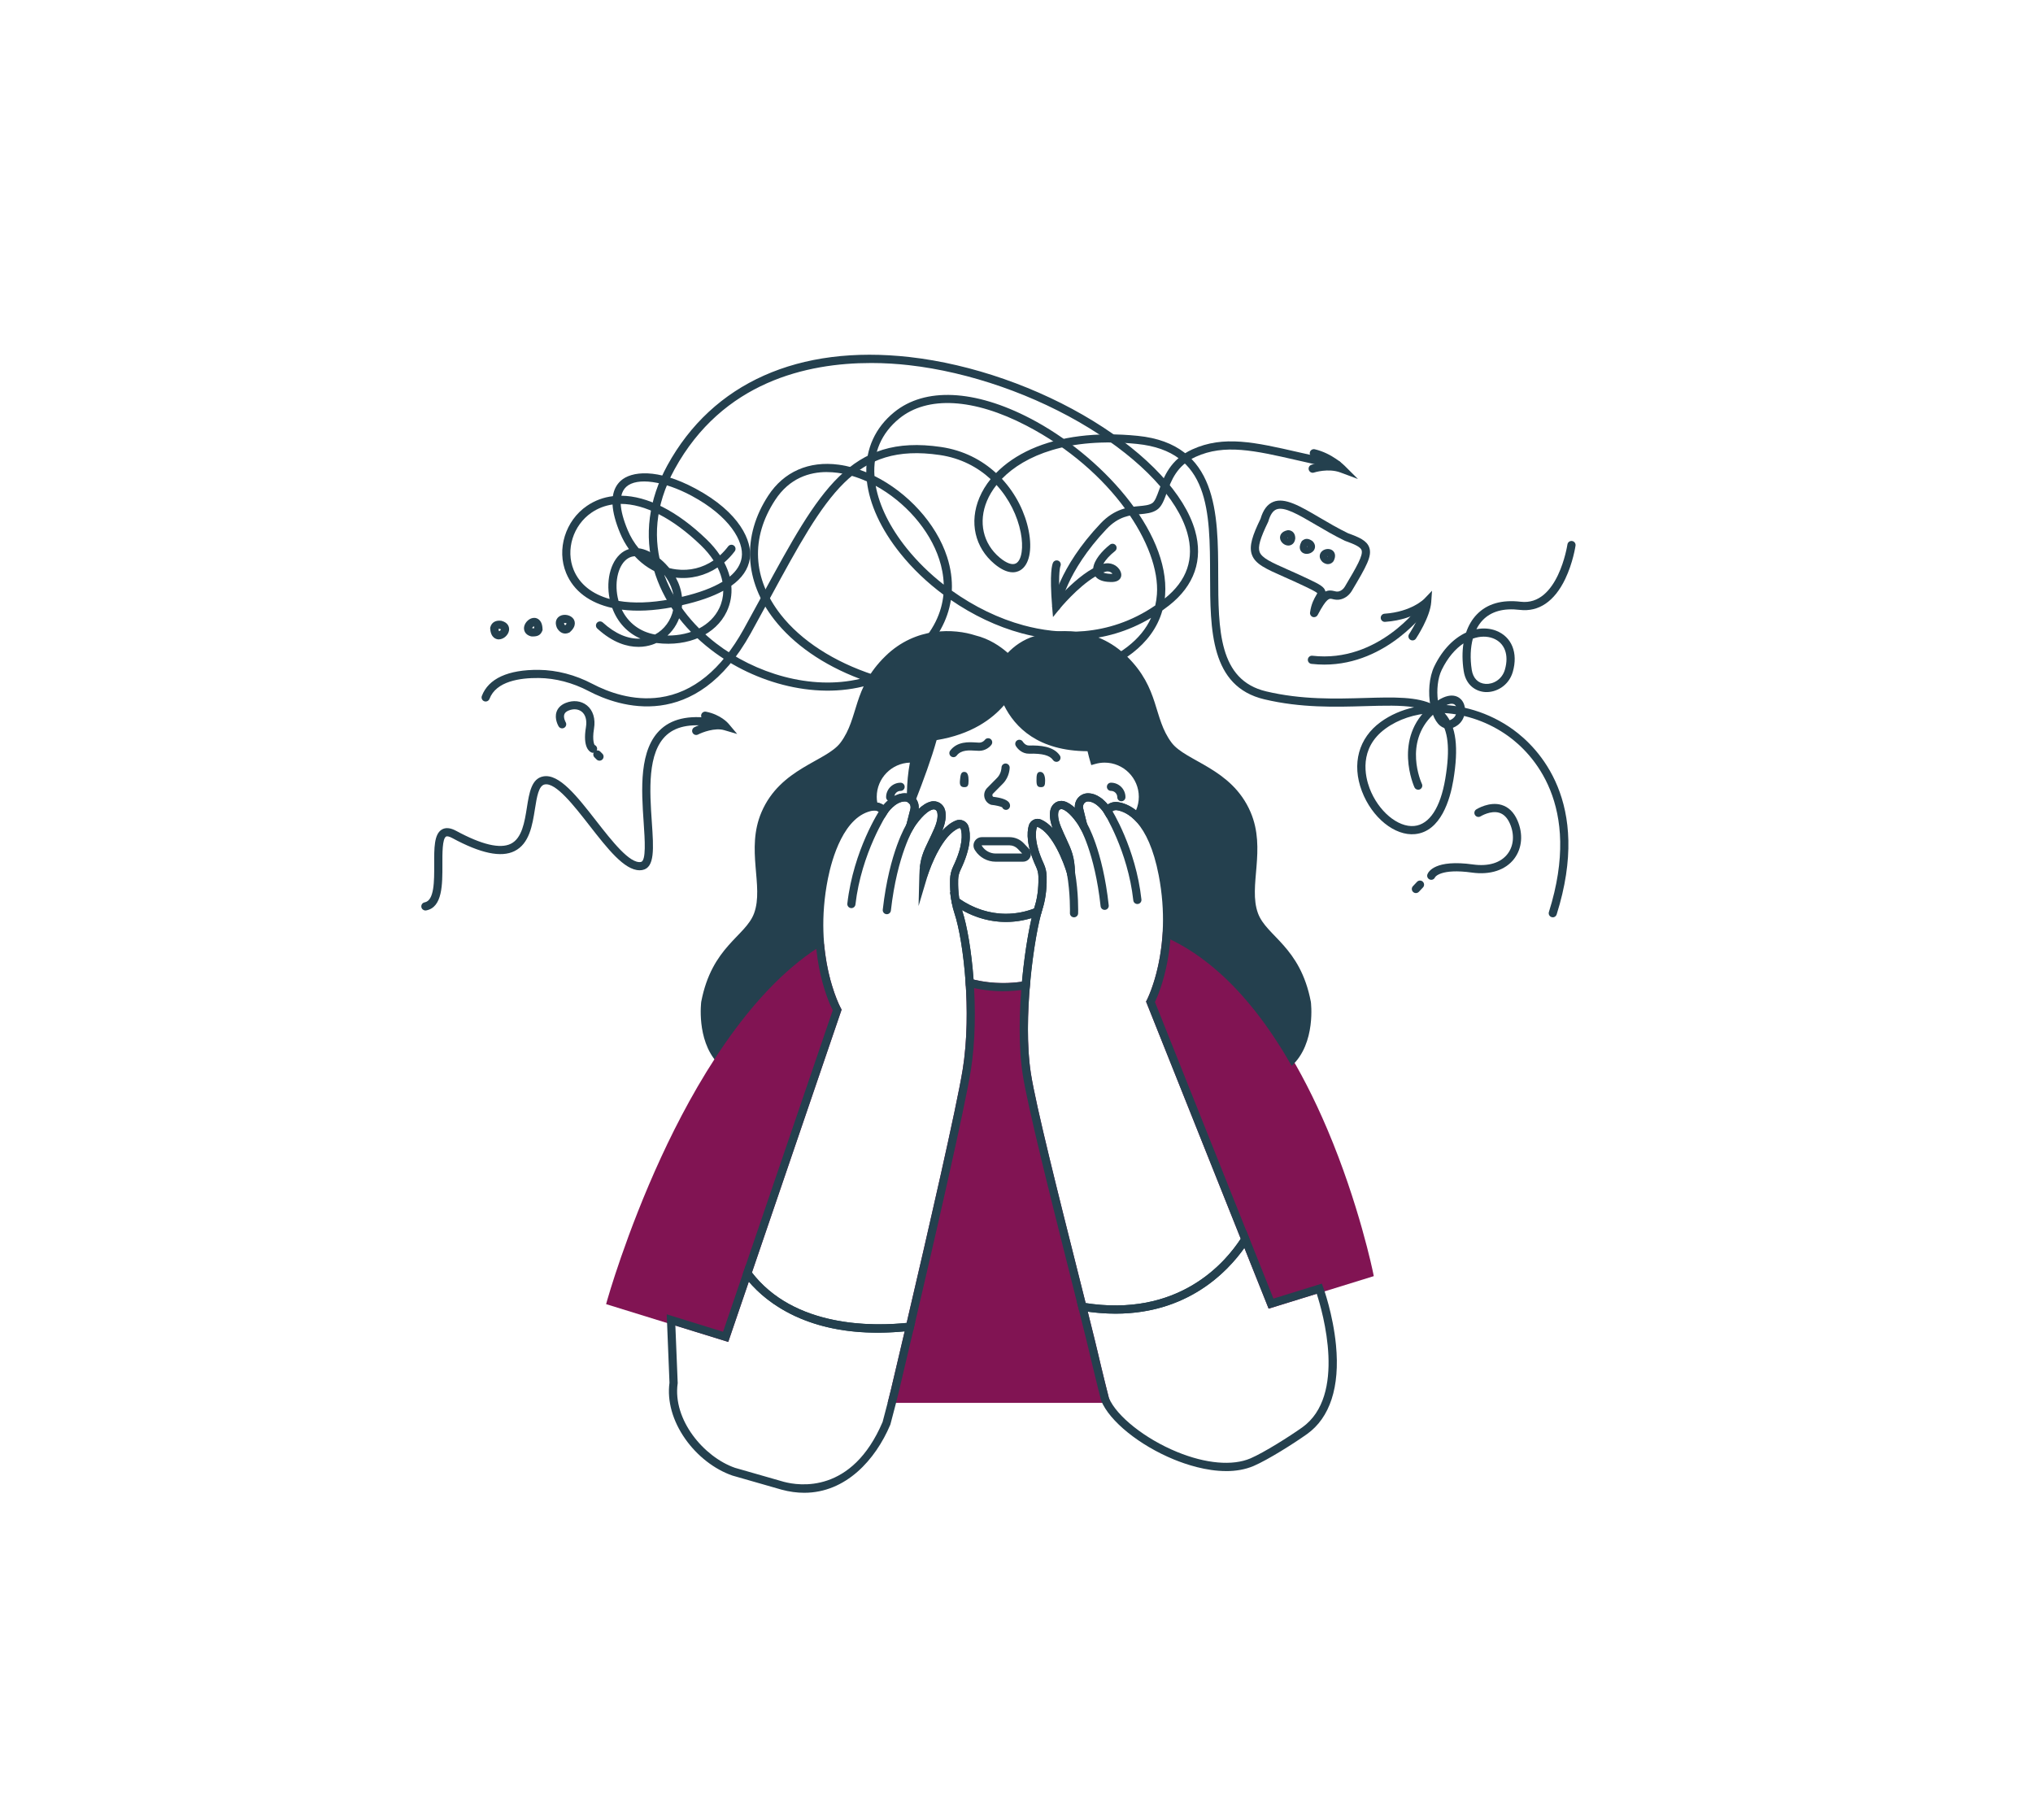 <svg xmlns="http://www.w3.org/2000/svg" id="Calque_1" data-name="Calque 1" viewBox="0 0 858.1 768"><defs><style>      .cls-1 {        fill: #24404e;      }      .cls-1, .cls-2 {        stroke-width: 0px;      }      .cls-2 {        fill: #811453;      }    </style></defs><g><g><path class="cls-2" d="M485.63,422.83l40,100.2,10.85,27.18h0l13.1-4.05,7.29-2.25h0l20.98-6.49s-22.73-113.21-85.51-141.71c-1.32,16.9-6.71,27.12-6.71,27.12Z"></path><path class="cls-2" d="M535.47,552.33l-51.74-129.6.37-.7c.05-.1,5.25-10.15,6.52-26.45l.19-2.45,2.24,1.02c18.18,8.25,44.59,29.25,67.17,82.44,13.44,31.66,19.26,60.22,19.32,60.5l.31,1.53-44.38,13.73ZM487.51,422.9l49.98,125.19,38.34-11.86c-1.39-6.29-7.25-31.17-18.81-58.37-11.94-28.1-32.51-64.37-63.19-79.54-1.39,13.32-5.13,22.07-6.32,24.58Z"></path></g><g><path class="cls-2" d="M463.04,577c-1.3-5.74-3.54-14.78-6.22-25.48-8.32-33.18-20.94-82.29-23.41-98.11-1.75-11.19-1.54-24.96-.45-37.58-3.02.53-6.21.81-9.52.81-5.05,0-9.83-.66-14.13-1.84.8,11.85.65,25.11-1.28,37.01-2.69,16.56-15.44,71.88-23.93,108.13-2.66,11.36-4.9,20.86-6.28,26.69-.17.73-.5,2.06-.93,3.74h89.48c-.34-1.32-2.6-10.27-3.31-13.38Z"></path><path class="cls-2" d="M468.57,592.11h-93.91l.54-2.15c.42-1.67.75-2.99.92-3.72,1.38-5.84,3.62-15.33,6.28-26.69,9.48-40.47,21.32-92.06,23.91-108.01,2.18-13.41,1.89-27.31,1.27-36.62l-.16-2.42,2.34.64c4.31,1.18,8.91,1.78,13.68,1.78,3.12,0,6.23-.26,9.22-.79l2.21-.38-.19,2.23c-.87,10.11-1.5,24.76.44,37.16,2.11,13.53,11.86,52.2,19.69,83.27,1.29,5.12,2.53,10.06,3.69,14.69,2.28,9.1,4.81,19.25,6.23,25.52h0c.66,2.91,2.69,10.95,3.3,13.34l.55,2.15ZM379.09,588.66h85.05c-.86-3.4-2.25-8.94-2.78-11.27-1.42-6.23-3.94-16.36-6.22-25.44-1.16-4.63-2.41-9.57-3.69-14.68-7.85-31.14-17.61-69.89-19.75-83.58-1.85-11.87-1.43-25.65-.64-35.81-2.5.33-5.06.5-7.62.5-4.23,0-8.35-.44-12.27-1.32.52,9.38.61,22.4-1.45,35.04-2.61,16.05-14.47,67.72-23.96,108.25-2.66,11.36-4.9,20.86-6.29,26.7-.09.39-.23.94-.39,1.62Z"></path></g></g><path class="cls-1" d="M553.29,422.83c-4.48-23.42-18.74-27.59-22.32-37.38-4.21-11.5,3.62-26.92-3.12-42.67-7.99-18.65-27.38-21.34-33.36-29.35-7.89-10.57-4.86-22.68-18.87-36.43-13.23-12.98-30.16-11.6-38.68-8.6-5.21,1.5-9.03,4.49-11.59,7.16-3.17-2.8-7.81-5.96-13.67-7.38-8.7-2.84-25.13-3.85-38.03,8.82-14.01,13.75-10.97,25.85-18.87,36.43-5.98,8.01-25.38,10.7-33.36,29.35-6.74,15.75,1.08,31.16-3.12,42.67-3.58,9.79-17.84,13.96-22.32,37.38,0,0-2.1,15.83,6.69,25.62,2.61-4.06,5.34-8.04,8.17-11.9,0-.01.02-.02.03-.04,1.11-1.51,2.24-3,3.38-4.48.04-.05.08-.1.12-.15,1.12-1.44,2.26-2.86,3.42-4.26.06-.07.12-.15.18-.22,1.15-1.38,2.31-2.74,3.48-4.07.07-.08.14-.16.21-.24,1.17-1.32,2.36-2.62,3.56-3.88.08-.08.16-.17.24-.25.55-.58,1.11-1.16,1.67-1.72.05-.05.1-.11.16-.16.61-.61,1.22-1.22,1.83-1.81.08-.07.15-.15.23-.22.55-.53,1.09-1.05,1.64-1.57.09-.09.18-.17.28-.26.61-.57,1.23-1.14,1.85-1.69.06-.06.13-.11.19-.17.56-.5,1.12-.98,1.68-1.47.12-.1.24-.21.36-.31.63-.53,1.25-1.06,1.88-1.57.03-.02.05-.04.08-.06.6-.48,1.2-.96,1.8-1.43.14-.11.28-.21.41-.32,1.26-.97,2.54-1.91,3.83-2.81.15-.1.3-.21.45-.31.58-.4,1.17-.8,1.75-1.18.07-.05.14-.09.21-.14.21-.14.43-.27.65-.41-1-8.56-1.01-19,1.36-30.85,4.89-24.45,15.34-29.26,20.62-30.08.16-.02.32-.03.48-.04-.34-1.3-.53-2.65-.53-4.05,0-8.93,7.24-16.17,16.17-16.17.55,0,1.1.03,1.63.08-1.04,4.86-1.63,10.32-1.63,16.09,0,.39,0,.77.01,1.15-.08-.06-.17-.11-.25-.17.15.1.3.2.43.32,2.87-7.3,7.15-18.68,9.28-26.79,16.21-2.38,25.24-9.67,30.24-16.47,3.96,9.82,13.45,21.31,36.19,20.96,1.09,4.51,1.03,4.14,1.41,5.46,1.41-.4,2.9-.63,4.44-.63,8.93,0,16.17,7.24,16.17,16.17,0,3.09-.88,5.97-2.39,8.43,4.03,3.95,8.2,11.2,10.74,24.43,1.92,9.99,2.15,18.94,1.56,26.54,0,0,0,0,.01,0,.93.42,1.85.86,2.76,1.32.23.11.45.24.68.35.69.36,1.38.72,2.06,1.1.31.17.61.34.92.52.62.36,1.24.72,1.86,1.09.28.17.56.34.84.51.84.52,1.67,1.05,2.49,1.6.07.04.13.09.2.13.82.55,1.62,1.11,2.42,1.69.28.2.56.41.84.62.57.42,1.13.84,1.69,1.28.3.23.59.46.89.69.59.46,1.17.94,1.75,1.42.23.19.46.38.69.57.78.66,1.55,1.32,2.31,2,.24.22.48.44.72.66.54.49,1.08.99,1.61,1.49.3.28.59.57.89.85.48.47.96.94,1.44,1.42.28.28.57.57.85.85.6.62,1.2,1.24,1.79,1.87.25.27.51.54.76.82.57.62,1.13,1.24,1.69,1.87.29.33.58.66.87,1,.42.48.83.96,1.24,1.44.3.36.6.71.9,1.07.41.5.82,1,1.23,1.5.27.34.55.67.82,1.01.62.78,1.23,1.56,1.83,2.36.29.38.57.76.85,1.13.36.48.72.96,1.07,1.45.31.42.62.85.92,1.27.33.45.65.91.97,1.37.3.43.61.87.91,1.3.34.5.68,1,1.02,1.51.49.72.97,1.45,1.45,2.18.31.47.62.94.92,1.42.31.49.62.98.93,1.46.26.42.52.83.78,1.25.31.5.62,1.01.93,1.52.25.41.49.81.73,1.22.79,1.32,1.56,2.64,2.32,3.98,10.41-9.59,8.1-27.04,8.1-27.04Z"></path><g><path class="cls-1" d="M373.25,345.3l-1.5-1.92c-.67-.87-1.72-1.36-2.79-1.29l-1.41.08-.35-1.37c-.39-1.51-.59-3.02-.59-4.48,0-10.46,9.06-18.87,19.7-17.8l1.92.19-.41,1.89c-1.06,4.92-1.59,10.21-1.59,15.72,0,.26,0,.51,0,.76l.05,3.99-2.84-2.25c-.32-.26-.87-.58-1.56-.55-4.05.06-7.29,4.93-7.32,4.98l-1.32,2.05ZM370.28,338.73c.93.16,1.82.52,2.61,1.05,1.65-1.93,4.85-4.9,8.95-4.96.32,0,.64.02.95.06.07-4.51.49-8.87,1.26-13-7.75.24-13.99,6.63-13.99,14.44,0,.79.07,1.6.22,2.42Z"></path><path class="cls-1" d="M424.6,389.13c-7.82,0-15.51-2.55-22.25-7.36l-.57-.41-.12-.69c-.66-3.74-.72-7.27-.65-9.57.06-1.89.51-3.72,1.34-5.46,4.23-8.82,3.81-13.67,3.18-15.78-.05-.18-.18-.27-.28-.32-.16-.07-.34-.08-.51-.01-6.23,2.6-10.74,13.25-12.39,17.71l-1.23,3.31-1.86-3c-.22-.35-.43-.71-.64-1.07l-.35-.6.08-.59c.56-4.13,1.83-6.75,3.57-10.37.71-1.48,1.52-3.15,2.41-5.19,1.55-3.57,1.54-5.71,1.25-6.89-.22-.89-1.01-1.39-1.87-1.18-3.15.77-6.94,6.03-8.02,7.81l-6.05,9.98,4.61-17.97c.24-.92.03-1.86-.55-2.45-.04-.02-.1-.07-.15-.12l-.9-.8.44-1.12c3.07-7.79,7.15-18.73,9.21-26.6l.29-1.1,1.13-.17c13.01-1.91,22.8-7.22,29.1-15.78l1.83-2.49,1.16,2.87c6.77,16.77,22.54,20.06,34.57,19.88l1.38-.02.32,1.34c.52,2.16.77,3.18.94,3.81,1.08-.2,2.16-.3,3.23-.3,9.87,0,17.9,8.03,17.9,17.9,0,3.28-.91,6.51-2.64,9.33l-1.13,1.85-1.55-1.52c-2.85-2.8-5.58-3.73-7.37-4.02-1.01-.16-2.05.29-2.71,1.17l-1.51,2.02-1.33-2.15s-1.3-2.05-3.27-3.46l-.3-.21c-1.05-.69-2.09-1.05-3.08-1.07-.59,0-1.14.24-1.56.69-.52.56-.71,1.45-.49,2.34l4.44,18.02-6.03-10.33c-1.48-2.54-4.78-6.81-7.33-7.46-.32-.08-.63-.04-.9.12-.31.19-.54.53-.64.95-.27,1.13-.29,3.19,1.15,6.62.83,1.97,1.58,3.59,2.24,5.01,2.06,4.44,3.42,7.37,3.59,13.94l.33,13.45-3.71-12.93c-1.3-4.54-6.05-16.91-12.25-19.6-.13-.06-.24-.03-.31,0-.07.03-.17.11-.21.26-.58,2.02-.97,6.68,2.94,15.16.77,1.67,1.19,3.44,1.24,5.25.1,3.53-.11,8.78-1.68,13.7-.17.53-.34,1.13-.52,1.76l-.23.82-.79.32c-4.5,1.83-9.19,2.76-13.94,2.76ZM404.93,379.37c6.01,4.13,12.79,6.32,19.66,6.32,4.02,0,8.01-.74,11.86-2.2.11-.37.22-.73.32-1.06,1.5-4.69,1.6-9.88,1.52-12.55-.04-1.35-.35-2.66-.93-3.91-4.16-9.01-3.99-14.52-3.12-17.56.31-1.07,1.06-1.96,2.06-2.43.99-.47,2.14-.49,3.15-.05,1.78.77,3.4,2.07,4.86,3.65-1.13-3.02-1.44-5.63-.94-7.77.32-1.33,1.1-2.43,2.21-3.11,1.06-.64,2.32-.82,3.54-.51,1.62.41,3.17,1.49,4.54,2.77-.09-1.63.44-3.22,1.49-4.35,1.08-1.16,2.61-1.83,4.14-1.79,1.8.03,3.6.67,5.33,1.91l.87.63v.06c.83.71,1.54,1.47,2.08,2.11,1.29-.86,2.86-1.22,4.41-.97,1.91.31,4.63,1.17,7.52,3.44.77-1.79,1.18-3.73,1.18-5.68,0-7.96-6.48-14.44-14.44-14.44-1.32,0-2.65.19-3.97.57l-1.66.47-.64-2.23c-.2-.68-.32-1.09-.94-3.63-20.8-.1-30.62-10.02-35.25-19.4-5.02,5.81-13.73,12.3-28.45,14.71-2.08,7.57-5.74,17.45-8.65,24.89.84,1.17,1.22,2.67,1.06,4.18,1.53-1.43,3.29-2.66,5.13-3.11,2.7-.66,5.36.97,6.03,3.7.58,2.35.17,5.24-1.22,8.6,1.69-1.87,3.59-3.39,5.7-4.27,1.06-.45,2.27-.42,3.31.08,1.02.48,1.79,1.38,2.11,2.45.94,3.16,1.12,8.88-3.38,18.26-.62,1.3-.96,2.67-1.01,4.07-.06,1.99-.02,4.97.48,8.16Z"></path></g><g><path class="cls-2" d="M306.3,564.24l9.15-26.83,37.91-111.13s-5.12-9.33-6.94-24.96c-57.48,36.94-88.47,147.96-88.47,147.96l48.36,14.96h0Z"></path><path class="cls-2" d="M307.39,566.39l-51.56-15.95.45-1.62c.08-.28,7.96-28.26,22.77-60.39,13.72-29.75,36.38-69.26,66.42-88.56l2.33-1.49.32,2.75c1.75,15.06,6.69,24.24,6.74,24.33l.36.67-.24.72-47.6,139.54ZM260.07,548.14l45.13,13.96,46.28-135.67c-1.14-2.3-4.66-10.13-6.42-22.13-16.16,11.11-39.49,34.89-62.87,85.59-12.68,27.49-20.23,51.89-22.12,58.26Z"></path></g><path class="cls-1" d="M407.59,294.28c-14.17,0-27.31-2.11-38.95-5.79-22.87,7.63-50.05.02-68.56-14.27-12.05-9.31-20.39-21-24.11-33.81-4.17-14.36-2.19-29.58,5.73-44.02,19.08-34.76,55.42-50.99,102.32-45.68,26.06,2.95,54.29,12.79,77.45,27.02,22.95,14.09,38.6,30.94,42.95,46.24,3.49,12.28-.3,23.19-10.94,31.55-.95.75-1.9,1.46-2.86,2.14-4.24,15.13-18.73,23.25-30.93,27.5-18.24,6.35-35.85,9.12-52.12,9.12ZM373.99,286.39c2.12.58,4.28,1.1,6.47,1.57,24.66,5.24,51.67,3.15,78.12-6.06,14.02-4.88,23.15-11.96,27.28-21.12-20.05,11.96-40.43,10.35-54.68,6.5-10.31-2.78-20.56-7.67-29.82-14.05-1.34,8.57-5.75,16.6-13.06,23.51h0c-4.37,4.13-9.19,7.31-14.3,9.65ZM367.51,153.22c-26.73,0-62.49,7.86-82.78,44.84-17.03,31.04-2.15,58.29,17.46,73.43,16.47,12.72,40.09,19.95,60.78,15.04-15.6-5.88-28.09-14.69-36.14-24.99-12.72-16.26-13.67-35.33-2.58-52.33,6.59-10.12,17.16-14.76,29.75-13.08,3.89.52,7.81,1.62,11.65,3.21-.17-9.96,3.73-18.81,11.75-25.35,12.97-10.58,33.9-9.63,57.43,2.6,29.53,15.36,58.91,47.43,56.95,74.52-.04.5-.08,1-.14,1.48,9.39-7.5,12.58-16.81,9.49-27.69-4.11-14.47-19.21-30.6-41.43-44.24-22.75-13.97-50.47-23.64-76.04-26.53-4.76-.54-10.22-.92-16.13-.92ZM348.99,199.24c-7.23,0-15.73,2.46-21.85,11.86-10.38,15.91-9.52,33.07,2.41,48.32,8.62,11.01,22.54,19.96,39.19,25.4,6.2-2.24,12.02-5.7,17.18-10.58l1.19,1.25-1.19-1.25c8.26-7.81,11.56-15.91,12.29-23.25-6.85-5.09-13.07-11-18.23-17.45-8.25-10.3-12.95-20.75-14.08-30.35-4.05-1.82-8.22-3.08-12.36-3.63-1.43-.19-2.96-.31-4.54-.31ZM401.75,249.3c9.33,6.68,19.8,11.8,30.32,14.64,14.42,3.9,35.4,5.39,55.55-8.4.35-1.51.59-3.08.7-4.69,1.46-20.16-18.75-52.31-55.1-71.21-22.24-11.57-41.8-12.66-53.66-2.99-7.53,6.14-11.14,14.51-10.46,24.25,13.89,6.9,26.06,19.96,30.66,34.18,1.55,4.81,2.21,9.57,1.99,14.21ZM369.62,205.04c1.55,8.52,6.01,17.55,13.04,26.33,4.5,5.62,9.82,10.81,15.68,15.39-.11-3.9-.87-7.49-1.88-10.61-4.1-12.71-14.63-24.42-26.85-31.11Z"></path><path class="cls-1" d="M598.58,333.31c-.65,0-1.27-.37-1.56-1-.1-.22-9.36-20.74,6.76-34.36-1.06-5.45-.61-12.12,1.65-16.76,3.56-7.3,8.43-11.91,13.38-14.2,1.02-3,2.54-5.6,4.54-7.66,4.34-4.5,10.57-6.29,18.51-5.35,15.73,1.87,19.69-23.92,19.73-24.18.14-.94,1.01-1.59,1.96-1.46.94.14,1.6,1.01,1.46,1.96-.04.29-1.09,7.28-4.37,14.11-4.55,9.46-11.18,13.95-19.18,13-6.81-.82-12.06.64-15.61,4.32-1.05,1.09-1.94,2.38-2.68,3.85,2.96-.58,5.81-.35,8.3.62,6.62,2.55,9.38,9.39,7.05,17.41-1.73,5.95-7.19,8.77-11.68,8.48-3.74-.24-8.08-2.7-9.03-8.87-.64-4.16-.66-8.1-.1-11.66-3.38,2.27-6.62,5.93-9.17,11.16-1.76,3.62-2.17,8.65-1.64,12.93,6.41-4.12,9.45-1,10.24.08,2.17,2.97,1.36,7.84-1.71,10.21-2.62,2.02-5.38,2.14-7.59.34-1.24-1.01-2.25-2.63-3.01-4.61-12.43,11.85-5.01,28.45-4.66,29.2.4.86.02,1.89-.84,2.29-.23.11-.48.16-.72.16ZM607.63,299.32c.57,1.94,1.38,3.48,2.37,4.28.41.33,1.36,1.1,3.31-.4,1.7-1.31,1.99-4.13,1.04-5.44-.94-1.29-3.23-.86-6.12,1.13-.2.14-.4.28-.59.42ZM621.67,269.53c-1.02,3.83-1.21,8.36-.47,13.16.55,3.58,2.68,5.75,5.84,5.96,3.13.21,6.93-1.79,8.15-6,1.82-6.27-.09-11.34-4.98-13.23-2.5-.96-5.48-.96-8.54.12Z"></path><g><path class="cls-1" d="M604.11,371.34c-.2,0-.41-.04-.61-.11-.89-.34-1.34-1.33-1-2.22.41-1.08,3.27-6.38,19.24-4.14,6.53.91,11.73-.69,14.63-4.52,2.58-3.41,2.93-8.16.94-12.72-1.08-2.46-2.59-4-4.49-4.58-3.64-1.11-7.82,1.47-7.86,1.49-.8.51-1.87.28-2.38-.53-.51-.8-.28-1.87.53-2.38.22-.14,5.53-3.46,10.72-1.88,2.91.89,5.15,3.07,6.65,6.5,2.5,5.72,2,11.77-1.35,16.19-3.64,4.8-10.15,6.93-17.86,5.85-13.23-1.85-15.52,1.91-15.54,1.95-.26.69-.92,1.11-1.61,1.11Z"></path><path class="cls-1" d="M597.63,376.94c-.42,0-.85-.16-1.18-.47-.69-.65-.73-1.75-.07-2.44l1.72-1.83c.65-.69,1.75-.73,2.44-.07.69.65.73,1.75.07,2.44l-1.72,1.83c-.34.36-.8.54-1.26.54Z"></path></g><g><path class="cls-1" d="M250.31,317.74c-.22,0-.44-.04-.65-.13-.91-.37-3.75-2.23-2.35-10.64.49-2.94-.14-5.28-1.76-6.58-1.43-1.14-3.49-1.33-5.51-.51-1.02.41-1.63.96-1.86,1.67-.47,1.42.56,3.23.57,3.25.49.82.23,1.88-.59,2.37-.82.49-1.88.23-2.37-.59-.19-.32-1.85-3.21-.88-6.11.39-1.17,1.37-2.77,3.84-3.77,3.19-1.3,6.54-.92,8.96,1.01,2.61,2.09,3.71,5.67,3.01,9.84-.86,5.17.24,6.87.25,6.88.88.36,1.31,1.37.94,2.25-.27.67-.92,1.07-1.6,1.07Z"></path><path class="cls-1" d="M253.03,321.06c-.44,0-.88-.17-1.21-.5l-.89-.89c-.68-.67-.68-1.76-.01-2.44.67-.68,1.76-.68,2.44-.01l.89.89c.68.67.68,1.76.01,2.44-.34.34-.78.51-1.23.51Z"></path></g><g><path class="cls-1" d="M554.66,260.5c-.18,0-.35-.03-.53-.08-.8-.26-1.29-1.05-1.18-1.88.5-3.68,1.74-5.82,2.56-7.24.19-.32.41-.71.51-.94-.72-.72-3.9-2.22-4.99-2.74-3.37-1.61-6.31-2.92-8.91-4.07-7.9-3.5-12.26-5.43-13.71-9.41-1.33-3.65.32-8.33,3.65-15.18,1.12-3.81,2.89-6.15,5.39-7.15,4.9-1.96,11.34,1.83,19.49,6.62,3.62,2.13,7.72,4.54,12.07,6.65,4.57,1.65,7.88,3.05,8.92,5.97,1.29,3.61-1.16,7.96-7.33,18.32-1.04,1.74-2.6,2.99-4.41,3.52-1.67.49-2.94.17-3.87-.06-1.22-.3-2.28-.57-6.15,6.74-.31.58-.9.92-1.53.92ZM561.38,249.23c.57,0,1.16.1,1.79.25.75.19,1.29.32,2.07.09.96-.28,1.82-.98,2.41-1.98,5.01-8.41,7.81-13.27,7.05-15.39-.49-1.36-2.91-2.47-6.93-3.91-.06-.02-.11-.04-.17-.07-4.5-2.18-8.69-4.65-12.39-6.82-7.05-4.14-13.13-7.72-16.46-6.39-1.48.59-2.59,2.24-3.4,5.05-.03.1-.06.19-.11.28-3.36,6.91-4.37,10.45-3.58,12.62.95,2.6,5.06,4.42,11.86,7.44,2.62,1.16,5.59,2.48,8.99,4.11,4.71,2.22,6.36,3.24,6.87,4.88.03.1.05.19.07.28.63-.3,1.25-.43,1.9-.43Z"></path><path class="cls-1" d="M543.79,230.26s-.03,0-.04,0c-1.69-.03-3.31-1.48-3.46-3.12-.12-1.29.66-2.84,3.16-3.34.18-.03.36-.04.54-.02,1.67.21,2.69,1.44,2.72,3.32,0,.08,0,.16-.01.24-.26,2.16-1.72,2.92-2.92,2.92ZM543.46,227.16s.09.05.13.06v-.06s-.13,0-.13,0ZM543.24,227.13h0ZM543.41,226.94l.21.03.02-.14c-.08.02-.16.06-.23.11Z"></path><path class="cls-1" d="M551.53,233.77c-.64,0-1.25-.16-1.76-.51-.51-.35-2.05-1.71-.46-4.61.12-.22.29-.41.5-.56,1.25-.92,2.43-.86,3.98.16.1.07.2.15.29.24,1.36,1.4,1.14,3.02.31,4.01-.7.83-1.8,1.28-2.86,1.28ZM551.64,230.5c-.03.12-.03.26,0,.37l.17-.16-.16-.2Z"></path><path class="cls-1" d="M560.51,238.11c-.72,0-1.47-.28-2.2-.83-.06-.05-.12-.1-.18-.16-1.55-1.56-1.22-3.2-.46-4.13,1.07-1.31,3.21-1.68,4.59-.79,1.08.71,1.83,2.27.66,4.55-.08.16-.19.31-.32.44-.61.61-1.33.91-2.09.91ZM560.33,234.93l.1.1c.03-.08.05-.16.06-.25l-.15.15ZM560.28,234.69c-.05.02-.1.04-.13.07l.04.04.08-.11ZM560.44,234.53h0Z"></path></g><g><path class="cls-1" d="M238.56,267.4c-1.32,0-2.51-.77-3.4-2.24l-.11-.21c-1.08-2.51-.06-4.19,1.26-4.93,1.83-1.03,4.55-.46,5.72,1.18.44.62,1.63,2.85-1.46,5.58l-.21.18-.25.11c-.53.23-1.05.34-1.55.34ZM238.18,263.48c.19.29.33.41.39.45.41-.4.55-.67.59-.79-.24-.18-.84-.26-1.1-.14,0,.09.03.25.12.48Z"></path><path class="cls-1" d="M224.98,268.64c-.18,0-.38,0-.58-.02l-.37-.06c-2.47-.69-3.06-2.58-2.81-3.99.33-1.92,2.33-3.94,4.49-3.78.74.05,3.18.56,3.29,4.8v.38s-.14.35-.14.35c-.61,1.41-1.5,2.31-3.87,2.31ZM224.8,265.18c.35.01.58,0,.72-.03-.05-.45-.13-.72-.19-.87-.28.15-.63.55-.7.82.04.02.09.05.17.08Z"></path><path class="cls-1" d="M210.55,269.87c-.05,0-.11,0-.16,0-.76-.04-3.25-.48-3.48-4.59l-.02-.28.07-.27c.54-2.02,2.2-3.01,4.56-2.72l.23.05c2.64.7,3.33,2.55,3.1,4.04-.32,2.01-2.34,3.76-4.3,3.76ZM210.39,265.46c.07.57.19.84.26.96.29-.08.72-.5.79-.78-.07-.05-.21-.13-.45-.2-.34-.03-.52,0-.6.02Z"></path></g><path class="cls-1" d="M269.42,273.02c-4.59,0-10.65-1.63-17.32-7.74-.7-.64-.75-1.74-.11-2.44.64-.7,1.74-.75,2.44-.11,5.22,4.78,10.74,7.11,15.92,6.81-5.57-2.44-9.75-6.95-11.93-12.93-9.48-2.1-16.3-7.12-19.45-14.73-4.13-9.96-.35-22.16,8.79-28.38,3.31-2.26,6.99-3.61,10.93-4.08.4-2.69,1.51-4.87,3.34-6.52,4.35-3.95,15.23-5.44,31.59,3.35,18.69,10.04,23.99,22.22,22.86,29.6-.67,4.38-3.28,8.19-7.8,11.4.32,3.77-.32,7.47-1.97,10.94-4.61,9.66-16.17,14.84-29.44,13.23-.07,0-.14-.02-.22-.03-.61.28-1.24.53-1.88.74-1.45.47-3.4.9-5.74.9ZM281.75,268.25c9.99.05,18.34-4.23,21.84-11.55,1.11-2.33,1.67-4.81,1.7-7.35-4.48,2.45-10.29,4.48-17.4,6.08-.06.82-.17,1.64-.34,2.46-.82,4.08-2.89,7.69-5.8,10.35ZM262.46,257.32c2.71,5.6,7.66,9.36,14.03,10.49,3.9-2.12,6.76-5.99,7.69-10.59.07-.35.13-.69.17-1.04-.2.04-.4.08-.6.12-7.88,1.5-15.06,1.81-21.29,1.02ZM261.08,253.63c6.25,1.07,13.69.86,22.02-.73.45-.09.89-.17,1.33-.26-.28-3.42-1.63-6.79-3.94-9.86-4.77-1.46-9.08-4.22-12.57-8.01-.93.05-1.86.31-2.74.83-4.01,2.36-5.93,9.48-4.46,16.55.1.5.22,1,.36,1.48ZM258.54,212.93c-3.2.47-6.17,1.6-8.85,3.43-7.81,5.32-11.05,15.72-7.54,24.21,2.5,6.03,7.79,10.18,15.18,12.24-1.77-8.57.8-17.05,6.1-20.17.55-.32,1.22-.64,2.03-.89-1.44-2.02-2.69-4.25-3.7-6.67-1.95-4.66-3.02-8.71-3.22-12.15ZM285.25,243.79c1.42,2.6,2.3,5.33,2.59,8.12,7.2-1.68,12.92-3.82,17.1-6.36-.38-2.01-1.07-4.03-2.07-6.03-5.21,3.45-11.38,5-17.62,4.27ZM305.68,237.39c1.04,1.98,1.81,3.98,2.33,5.99,2.89-2.4,4.59-5.1,5.05-8.06,1.04-6.76-5.08-17.43-21.08-26.03-11.78-6.33-23.15-7.91-27.63-3.83-1.04.95-1.74,2.21-2.09,3.77,10.94.11,23.57,6.44,36.01,18.46,2.23,2.15,4.11,4.4,5.64,6.7,1.23-1.12,2.38-2.38,3.44-3.78.57-.76,1.66-.91,2.42-.34.76.57.91,1.66.34,2.42-1.33,1.76-2.81,3.34-4.41,4.71ZM282.51,239.77c.97.25,1.95.44,2.95.56,5.65.71,11.09-.65,15.71-3.79-1.42-2.18-3.2-4.32-5.32-6.37-11.87-11.47-23.77-17.49-33.86-17.49.15,3.02,1.14,6.74,2.95,11.06,1.2,2.87,2.77,5.45,4.62,7.67,2.57.31,5.74,1.6,9.43,4.78,1.31,1.13,2.48,2.33,3.52,3.57Z"></path><path class="cls-1" d="M431.81,363.7h-11.52c-3.52,0-6.77-1.76-8.68-4.71l-.14-.22c-.7-1.08-.76-2.45-.14-3.59s1.8-1.84,3.09-1.84h11.68c2.26,0,4.46.94,6.02,2.58l2.1,2.21c.91.96,1.16,2.36.64,3.57-.52,1.21-1.71,1.99-3.03,1.99ZM431.7,360.52h0,0ZM414.4,356.8s-.04,0-.05.03l.15.28c1.28,1.97,3.44,3.14,5.79,3.14h11.16l-1.85-1.95c-.91-.96-2.19-1.51-3.51-1.51h-11.68Z"></path><path class="cls-1" d="M408.82,329.46c0,2-.27,2.78-1.77,2.78s-2.08-.79-1.87-2.78c.23-2.23.32-3.67,1.82-3.67s1.82,1.67,1.82,3.67Z"></path><path class="cls-1" d="M441.13,329.46c0,2-.27,2.78-1.77,2.78s-1.87-.78-1.87-2.78.04-3.67,1.54-3.67,2.1,1.67,2.1,3.67Z"></path><path class="cls-1" d="M424.6,341.83c-.73,0-1.36-.45-1.61-1.1-.68-.36-2.65-.83-4.43-1.02l-.23-.03-.22-.09c-1.34-.54-2.32-1.71-2.61-3.13-.29-1.42.15-2.87,1.17-3.9,1.44-1.44,3.14-3.15,4.25-4.31,1.76-1.82,1.8-4.24,1.8-4.27,0-.95.77-1.73,1.72-1.73h0c.95,0,1.72.77,1.73,1.72,0,.16-.02,3.82-2.76,6.67-1.12,1.17-2.84,2.9-4.3,4.36-.28.28-.26.6-.23.77.03.14.11.38.36.54,7.08.84,7.08,3.05,7.08,3.79,0,.95-.77,1.73-1.73,1.73ZM423.15,340.83h0,0Z"></path><path class="cls-1" d="M375.74,338.2c-.95,0-1.73-.77-1.73-1.73,0-3.37,2.74-6.11,6.11-6.11.95,0,1.73.77,1.73,1.73s-.77,1.73-1.73,1.73c-1.46,0-2.66,1.19-2.66,2.66,0,.95-.77,1.73-1.73,1.73Z"></path><path class="cls-1" d="M473.32,338.2c-.95,0-1.73-.77-1.73-1.73,0-1.46-1.19-2.66-2.66-2.66-.95,0-1.73-.77-1.73-1.73s.77-1.73,1.73-1.73c3.37,0,6.11,2.74,6.11,6.11,0,.95-.77,1.73-1.73,1.73Z"></path><path class="cls-1" d="M402.44,319.59c-.36,0-.73-.11-1.04-.35-.76-.57-.91-1.66-.34-2.42,2.98-3.96,7.92-3.63,10.87-3.44.51.03.98.07,1.36.07,1.52,0,2.37-1.12,2.38-1.13.54-.78,1.62-.97,2.4-.43.78.54.97,1.62.43,2.4-.68.97-2.53,2.61-5.21,2.61-.45,0-.99-.03-1.59-.07-2.54-.17-6.02-.4-7.88,2.07-.34.45-.86.69-1.38.69Z"></path><path class="cls-1" d="M445.9,321.55c-.55,0-1.09-.26-1.43-.75-1.37-2-4.48-2.83-10.09-2.69-2.95.07-4.91-2.05-5.63-3.31-.47-.83-.19-1.88.64-2.35.82-.47,1.87-.19,2.35.63.03.05.99,1.6,2.56,1.58,4.66-.11,10.34.26,13.03,4.2.54.79.33,1.86-.45,2.4-.3.2-.64.3-.97.3Z"></path><path class="cls-1" d="M655.42,387.17c-.17,0-.35-.03-.52-.08-.91-.29-1.41-1.26-1.13-2.16,14.35-45.49-7.22-67.07-17.16-74.24-8.15-5.88-17.67-9.15-26.86-9.72.07.07.13.14.19.22,4.69,5.39,5.8,14.32,3.49,28.12-1.35,8.04-5.24,21.68-16.16,22.75-8.54.85-18.19-6.95-22.43-18.12-4.37-11.52-1.4-22.45,7.96-29.23,4.13-2.99,8.93-5.05,14.07-6.19-5.6-.91-12.62-.71-20.57-.48-12.74.37-27.18.79-42.63-2.87-22.81-5.4-22.86-29.27-22.91-52.35-.06-26.93-.11-52.36-30.88-55.45-28.92-2.9-47.4,4.87-56.99,14.72,6.02,6.48,9.83,14.41,11.31,21.96,1.58,8.03.22,14.41-3.56,16.65-2.05,1.21-5.6,1.73-10.9-2.69-8.26-6.9-10.7-17.61-6.35-27.95,1.16-2.76,2.75-5.38,4.74-7.84-5.5-5.07-12.67-8.88-21.44-10.17-35.97-5.29-47.84,16.56-71.51,60.08-2.62,4.82-5.33,9.81-8.25,15.08-23.39,42.22-55.7,31.17-68.51,24.45-6.7-3.51-13.96-5.41-21-5.49-7.95-.09-18,1.36-20.81,8.8-.34.89-1.33,1.34-2.22,1.01-.89-.34-1.34-1.33-1.01-2.22,2.78-7.36,11.09-11.15,24.08-11.03,7.58.09,15.38,2.12,22.56,5.89,6.71,3.52,17.1,7.36,28.55,5.73,13.97-2,25.86-11.69,35.34-28.8,2.91-5.25,5.62-10.23,8.24-15.05,23.66-43.51,36.69-67.48,75.04-61.84,9.5,1.4,17.26,5.51,23.23,11,3.91-4.01,8.92-7.44,14.8-10.08,12.09-5.42,27.65-7.36,44.99-5.62,33.87,3.4,33.93,32.87,33.98,58.87.05,22.74.09,44.22,20.26,48.99,15.01,3.56,29.21,3.14,41.74,2.78,12.05-.35,22.09-.65,28.96,2.89,11.27-.4,23.36,3.13,33.46,10.41,10.55,7.61,33.46,30.44,18.43,78.08-.23.74-.91,1.21-1.64,1.21ZM604.3,300.95c-7.2.41-13.98,2.58-19.46,6.55-11.55,8.37-8.57,20.42-6.76,25.21,3.64,9.61,11.93,16.59,18.86,15.91,6.4-.63,11.04-7.69,13.09-19.89,2.13-12.7,1.28-20.73-2.68-25.28-.87-.99-1.89-1.82-3.05-2.5ZM420.61,204.7c-1.75,2.2-3.08,4.46-4.02,6.7-3.74,8.89-1.67,18.07,5.38,23.96,2.93,2.44,5.39,3.29,6.93,2.38,2.37-1.4,3.16-6.75,1.93-13.01-1.35-6.88-4.79-14.09-10.22-20.03Z"></path><g><path class="cls-1" d="M293.86,310.22c-.62,0-1.22-.34-1.53-.93-.44-.85-.11-1.89.73-2.33.2-.1,3.34-1.71,7.17-2.33-.85-.34-1.82-.64-2.9-.85-.94-.18-1.55-1.09-1.37-2.02.18-.94,1.08-1.55,2.02-1.37,6.23,1.21,9.37,4.87,9.5,5.03l3.67,4.37-5.48-1.61c-3.92-1.15-9.29.94-11.03,1.84-.25.13-.53.2-.8.2Z"></path><path class="cls-1" d="M179.55,384.28c-.81,0-1.54-.58-1.69-1.41-.18-.94.44-1.84,1.38-2.01,4.09-.76,4.06-8.91,4.03-16.09-.03-6.81-.05-12.69,3.21-14.64,1.59-.95,3.63-.77,6.06.55,10.8,5.85,18.56,7.68,23.08,5.45,4.72-2.33,5.81-9.21,6.77-15.27,1-6.29,1.94-12.24,6.9-13.16,6.74-1.26,14.3,8.43,22.3,18.69,6.69,8.58,14.27,18.29,18.94,17.42,2.26-.42,1.65-9.37,1.16-16.55-.95-13.89-2.13-31.18,7.48-39.69,5.23-4.63,13.11-5.99,23.42-4.02.94.18,1.55,1.08,1.37,2.02-.18.94-1.09,1.55-2.02,1.37-9.21-1.76-16.1-.68-20.49,3.21-8.33,7.39-7.22,23.73-6.32,36.87.76,11.14,1.31,19.19-3.97,20.18-.4.07-.8.11-1.2.11-6.43,0-13.56-9.15-21.09-18.8-6.69-8.58-14.27-18.3-18.94-17.42-2.57.48-3.33,5.26-4.13,10.31-1.09,6.89-2.33,14.71-8.65,17.83-5.65,2.79-14.24.99-26.25-5.51-1.23-.67-2.19-.89-2.64-.62-1.57.94-1.55,7.14-1.53,11.66.03,8.53.07,18.21-6.85,19.5-.11.02-.21.03-.32.03Z"></path></g><g><path class="cls-1" d="M558.98,280.51c-1.77,0-3.57-.1-5.43-.31-.95-.11-1.63-.96-1.52-1.91.11-.95.96-1.63,1.91-1.52,27.84,3.19,45.33-21.14,45.5-21.38.55-.78,1.62-.97,2.4-.42.78.55.97,1.62.42,2.4-.17.25-16.57,23.14-43.29,23.14Z"></path><path class="cls-1" d="M596.2,270.3c-.33,0-.66-.09-.96-.29-.79-.53-1-1.6-.47-2.39.04-.06,3.2-4.82,4.88-9.51-3.1,1.82-8.06,3.88-15.02,4.36-.95.07-1.77-.65-1.84-1.6-.07-.95.65-1.77,1.6-1.84,11.38-.79,16.69-6.2,16.74-6.25l3.31-3.45-.34,4.77c-.46,6.41-6.22,15.07-6.46,15.44-.33.5-.88.76-1.43.76Z"></path></g><g><path class="cls-1" d="M445.83,257.73c-.08,0-.17,0-.25-.02-.94-.14-1.6-1.01-1.46-1.95.09-.64,2.48-15.88,20.4-34.81,6.04-6.38,12.01-6.94,16.36-7.34,2.21-.21,4.12-.38,5.46-1.25,1.13-.73,1.94-2.94,2.87-5.5,1.98-5.45,4.7-12.92,14.01-17.17,13.26-6.05,26.53-3.02,44.9,1.18,5.23,1.19,10.63,2.43,16.64,3.6.94.18,1.55,1.09,1.36,2.02-.18.94-1.09,1.55-2.02,1.36-6.07-1.18-11.5-2.43-16.75-3.63-17.7-4.05-30.5-6.97-42.69-1.4-7.99,3.65-10.32,10.06-12.2,15.21-1.15,3.15-2.13,5.87-4.25,7.22-2.05,1.32-4.46,1.54-7,1.78-4.23.39-9.02.84-14.17,6.28-17.18,18.14-19.47,32.79-19.49,32.93-.12.86-.86,1.48-1.71,1.48Z"></path><path class="cls-1" d="M444.45,260.43l-.35-4.29c-1.18-14.45,0-17.97.39-18.7.45-.84,1.49-1.16,2.33-.72.81.43,1.14,1.42.76,2.25-.08.23-.92,2.79-.33,12.77,3.14-3.41,8.55-8.75,14.17-11.88.35-3.5,3.81-7.42,7.1-9.99.75-.59,1.84-.46,2.42.29.59.75.46,1.83-.29,2.42-2.34,1.84-4.03,3.79-4.96,5.4,2.88-.81,5.93.45,7.17,3.03.78,1.6.29,2.69-.06,3.2-1.1,1.57-3.46,1.55-5.4,1.36-2.72-.27-4.23-1.22-5.05-2.27-7.66,4.57-15.1,13.68-15.18,13.79l-2.71,3.34ZM465.69,241.64c.62.31,1.47.44,2.05.5.87.09,1.45.08,1.82.05-.63-.87-1.89-1.23-3.08-.84-.26.09-.53.18-.8.29Z"></path><path class="cls-1" d="M573.18,202.18l-7.44-2.77c-5.11-1.9-11.07.02-11.13.04-.91.3-1.88-.2-2.18-1.1-.3-.91.2-1.88,1.1-2.18.18-.06,2.77-.89,6.17-1.03-1.6-.87-3.48-1.68-5.54-2.16-.93-.22-1.5-1.15-1.29-2.07.22-.93,1.15-1.5,2.07-1.29,7.29,1.71,12.39,6.74,12.6,6.95l5.62,5.6Z"></path></g><g><g><polygon class="cls-1" points="374.19 602.46 374.18 599.01 374.19 599.01 374.19 602.46"></polygon><path class="cls-1" d="M370.37,562.48c-13.13,0-24.81-2.35-34.85-7.03-11.14-5.19-17.82-12.11-21.46-17.01l-.54-.73,37.96-111.29c-2.05-4.1-11.57-25.42-5.4-56.28,5.03-25.17,15.97-30.51,22.04-31.44,1.68-.26,3.38.14,4.77,1.08,1.65-1.93,4.85-4.9,8.95-4.96,1.64-.03,3.2.62,4.35,1.81,1.2,1.23,1.77,3.01,1.58,4.79,1.53-1.43,3.29-2.66,5.13-3.11,2.7-.66,5.36.97,6.03,3.7.58,2.35.17,5.25-1.23,8.62,1.69-1.87,3.6-3.41,5.71-4.29,1.06-.45,2.27-.42,3.31.08,1.02.48,1.79,1.38,2.11,2.45.94,3.16,1.12,8.88-3.38,18.26-.62,1.3-.96,2.67-1.01,4.07-.08,2.78.02,8.17,1.65,13.06h0c4.03,12.07,7.64,43.18,3.63,67.84-2.61,16.05-14.47,67.72-23.96,108.25l-.28,1.18-1.21.14c-4.8.55-9.44.82-13.91.82ZM317.38,537.11c17.86,23.13,50.68,22.76,65.31,21.26,9.43-40.29,21.06-91.03,23.63-106.82,3.92-24.12.42-54.45-3.49-66.19-1.71-5.12-1.93-10.57-1.82-14.25.06-1.89.51-3.72,1.34-5.46,4.23-8.82,3.81-13.67,3.18-15.78-.05-.18-.18-.27-.28-.32-.16-.07-.34-.08-.51-.01-6.77,2.82-11.91,15.71-13.32,20.43l-3.71,12.44.33-12.98c.18-6.83,1.65-9.88,3.88-14.49.72-1.48,1.53-3.16,2.42-5.21,1.55-3.57,1.54-5.71,1.24-6.89-.22-.89-1-1.39-1.86-1.18-3.15.77-6.94,6.03-8.02,7.81l-6.05,9.98,4.61-17.97c.24-.92.03-1.86-.55-2.45-.49-.5-1.15-.79-1.82-.76-4.08.06-7.29,4.94-7.33,4.99l-1.32,2.03-1.49-1.91c-.75-.96-1.93-1.45-3.1-1.27-12.52,1.93-17.59,20.72-19.19,28.71-6.5,32.49,5.28,54.42,5.4,54.64l.37.67-37.86,110.98Z"></path><path class="cls-1" d="M339.46,630.06c-3.04,0-6.24-.42-9.58-1.32l-20.76-5.95c-7.58-2.63-14.84-8.27-19.9-15.48-5.32-7.58-7.68-15.99-6.64-23.7l-1.17-28.87,23.79,7.36,9.67-28.35,1.96,2.63c18.23,24.53,52.97,23.45,67.06,21.85l2.43-.28-.56,2.39c-2.66,11.36-4.9,20.86-6.29,26.7-.47,1.98-2.09,8.41-3.64,14.15l-.08.22c-6.23,14.69-18.69,28.65-36.3,28.65ZM310.21,619.52l20.59,5.9c6.5,1.75,28.79,5.14,41.73-25.24,1.54-5.67,3.12-11.98,3.59-13.93,1.29-5.43,3.31-14.02,5.73-24.33-17.87,1.71-33.45-.46-46.33-6.46-9.35-4.35-15.55-9.93-19.46-14.5l-8.68,25.43-22.32-6.91.99,24.3-.02.16c-2.15,15.27,11.01,30.99,24.18,35.58Z"></path></g><path class="cls-1" d="M359.37,383.29c-.07,0-.13,0-.2-.01-.95-.11-1.63-.96-1.52-1.91,2.59-22.57,13.55-39.31,14.02-40.01.53-.79,1.6-1.01,2.39-.48.79.53,1.01,1.6.48,2.39-.11.17-10.98,16.78-13.47,38.49-.1.88-.85,1.53-1.71,1.53Z"></path><path class="cls-1" d="M374.32,385.86c-.06,0-.13,0-.2-.01-.95-.11-1.63-.96-1.52-1.91,2.77-24.44,9.86-35.82,10.16-36.29.51-.8,1.58-1.04,2.38-.53.8.51,1.04,1.58.53,2.38h0c-.07.11-6.98,11.27-9.64,34.83-.1.88-.85,1.53-1.71,1.53Z"></path><path class="cls-1" d="M388.33,387.41"></path></g><g><path class="cls-1" d="M470.87,554.45c-4.48,0-9.25-.38-14.33-1.22l-1.12-.18-.28-1.1c-1.16-4.63-2.41-9.57-3.69-14.68-7.85-31.14-17.61-69.89-19.75-83.58-3.77-24.11,1.38-59.72,5.08-71.26,1.5-4.69,1.6-9.88,1.52-12.55-.04-1.35-.35-2.66-.93-3.91-4.16-9.01-3.99-14.52-3.12-17.56.31-1.07,1.06-1.96,2.06-2.43.99-.47,2.14-.49,3.15-.05,1.78.77,3.4,2.07,4.86,3.65-1.13-3.02-1.44-5.63-.94-7.77.32-1.33,1.1-2.43,2.21-3.11,1.06-.64,2.32-.82,3.54-.51,1.62.41,3.17,1.49,4.54,2.77-.09-1.63.44-3.22,1.49-4.35,1.08-1.16,2.61-1.81,4.14-1.79,3.77.06,6.73,2.84,8.29,4.71,1.29-.86,2.85-1.22,4.4-.97,5.64.91,15.8,6.05,20.46,30.3,5.67,29.51-3,49.95-4.96,54.06l40.04,100.3-.47.74c-6.21,9.81-23.24,30.49-56.22,30.49ZM458.22,550c38.8,5.95,58.42-16.36,65.48-27.15l-39.97-100.12.37-.71c.11-.21,10.97-21.37,4.99-52.52-4.42-23.01-13.8-26.93-17.62-27.54-1.01-.16-2.05.29-2.71,1.17l-1.52,2.03-1.33-2.16s-2.96-4.68-6.64-4.73c-.57-.02-1.14.24-1.56.69-.52.56-.71,1.45-.49,2.34l4.44,18.02-6.03-10.33c-1.48-2.54-4.78-6.81-7.33-7.46-.32-.08-.63-.04-.9.12-.31.19-.54.53-.64.95-.27,1.13-.29,3.19,1.15,6.62.83,1.97,1.58,3.59,2.24,5.01,2.06,4.44,3.42,7.37,3.59,13.94l.33,13.45-3.71-12.93c-1.3-4.54-6.05-16.91-12.25-19.6-.13-.06-.24-.03-.31,0-.07.03-.17.11-.21.26-.58,2.02-.97,6.68,2.94,15.16.77,1.67,1.19,3.44,1.24,5.25.1,3.53-.11,8.78-1.68,13.7-3.75,11.71-8.49,47.06-4.95,69.68,2.11,13.53,11.86,52.2,19.69,83.27,1.19,4.71,2.34,9.27,3.42,13.58Z"></path><path class="cls-1" d="M517.51,620.9c-8.44,0-16.81-2.76-22-4.89-14.57-5.97-27.19-16.17-30.71-24.81l-.07-.23c-.11-.42-2.6-10.25-3.36-13.59-1.42-6.23-3.94-16.36-6.22-25.44l-.64-2.55,2.6.43c40.45,6.7,60.38-17.15,67.07-27.71l1.81-2.85,11.51,28.84,20.43-6.32.57,1.54c.17.46,4.14,11.36,5.4,24.42,1.7,17.65-2.53,30.63-12.22,37.54-5.57,3.97-16.48,10.85-22.47,13.43-3.69,1.59-7.7,2.2-11.68,2.2ZM468.04,590.01c3.21,7.7,15.29,17.28,28.78,22.81,12.14,4.98,23.45,5.96,31.01,2.71,5.69-2.45,16.52-9.28,21.83-13.07,18.77-13.38,8.65-48.59,6.11-56.4l-20.3,6.28-10.23-25.62c-7.41,10.46-24.23,27.74-54.37,27.74-3.71,0-7.62-.26-11.74-.83,2.1,8.41,4.31,17.31,5.6,23,.71,3.11,3.02,12.24,3.31,13.39Z"></path><path class="cls-1" d="M480.06,381.56c-.87,0-1.62-.65-1.71-1.54-2.3-20.91-12.33-36.84-12.43-37-.51-.8-.28-1.87.53-2.38.8-.51,1.87-.28,2.38.53.43.67,10.57,16.77,12.95,38.48.1.95-.58,1.8-1.53,1.9-.06,0-.13.01-.19.01Z"></path><path class="cls-1" d="M466.26,384.03c-.87,0-1.62-.66-1.71-1.54-2.47-22.74-8.84-33.37-8.9-33.47-.5-.81-.24-1.87.57-2.37.81-.5,1.87-.24,2.37.57.28.45,6.83,11.4,9.39,34.9.1.95-.58,1.8-1.53,1.9-.06,0-.13.01-.19.01Z"></path><path class="cls-1" d="M453.32,387.17s-.04,0-.06,0c-.95-.03-1.7-.83-1.66-1.78,0-.08.26-8.08-1.29-16.88-.17-.94.46-1.83,1.4-2,.94-.17,1.83.46,2,1.4,1.62,9.18,1.36,17.26,1.35,17.6-.03.93-.8,1.66-1.72,1.66Z"></path></g><path class="cls-1" d="M423.44,418.37c-5.08,0-9.99-.64-14.59-1.9l-1.18-.32-.08-1.22c-.8-11.83-2.62-23.17-4.76-29.58-.48-1.44-.87-3.02-1.17-4.7l-.74-4.17,3.44,2.46c6.15,4.4,13.15,6.73,20.24,6.73,4.32,0,8.57-.84,12.63-2.5l3.24-1.32-.93,3.38c-1.96,7.12-3.87,19.19-4.87,30.74l-.11,1.32-1.31.23c-3.19.56-6.5.84-9.82.84ZM410.94,413.45c3.96.98,8.16,1.47,12.5,1.47,2.67,0,5.33-.19,7.92-.58.9-9.77,2.42-19.77,4.06-26.85-3.52,1.09-7.15,1.64-10.82,1.64-6.42,0-12.75-1.72-18.54-5.01.01.04.03.09.04.13,2.15,6.44,3.98,17.54,4.84,29.19Z"></path></svg>